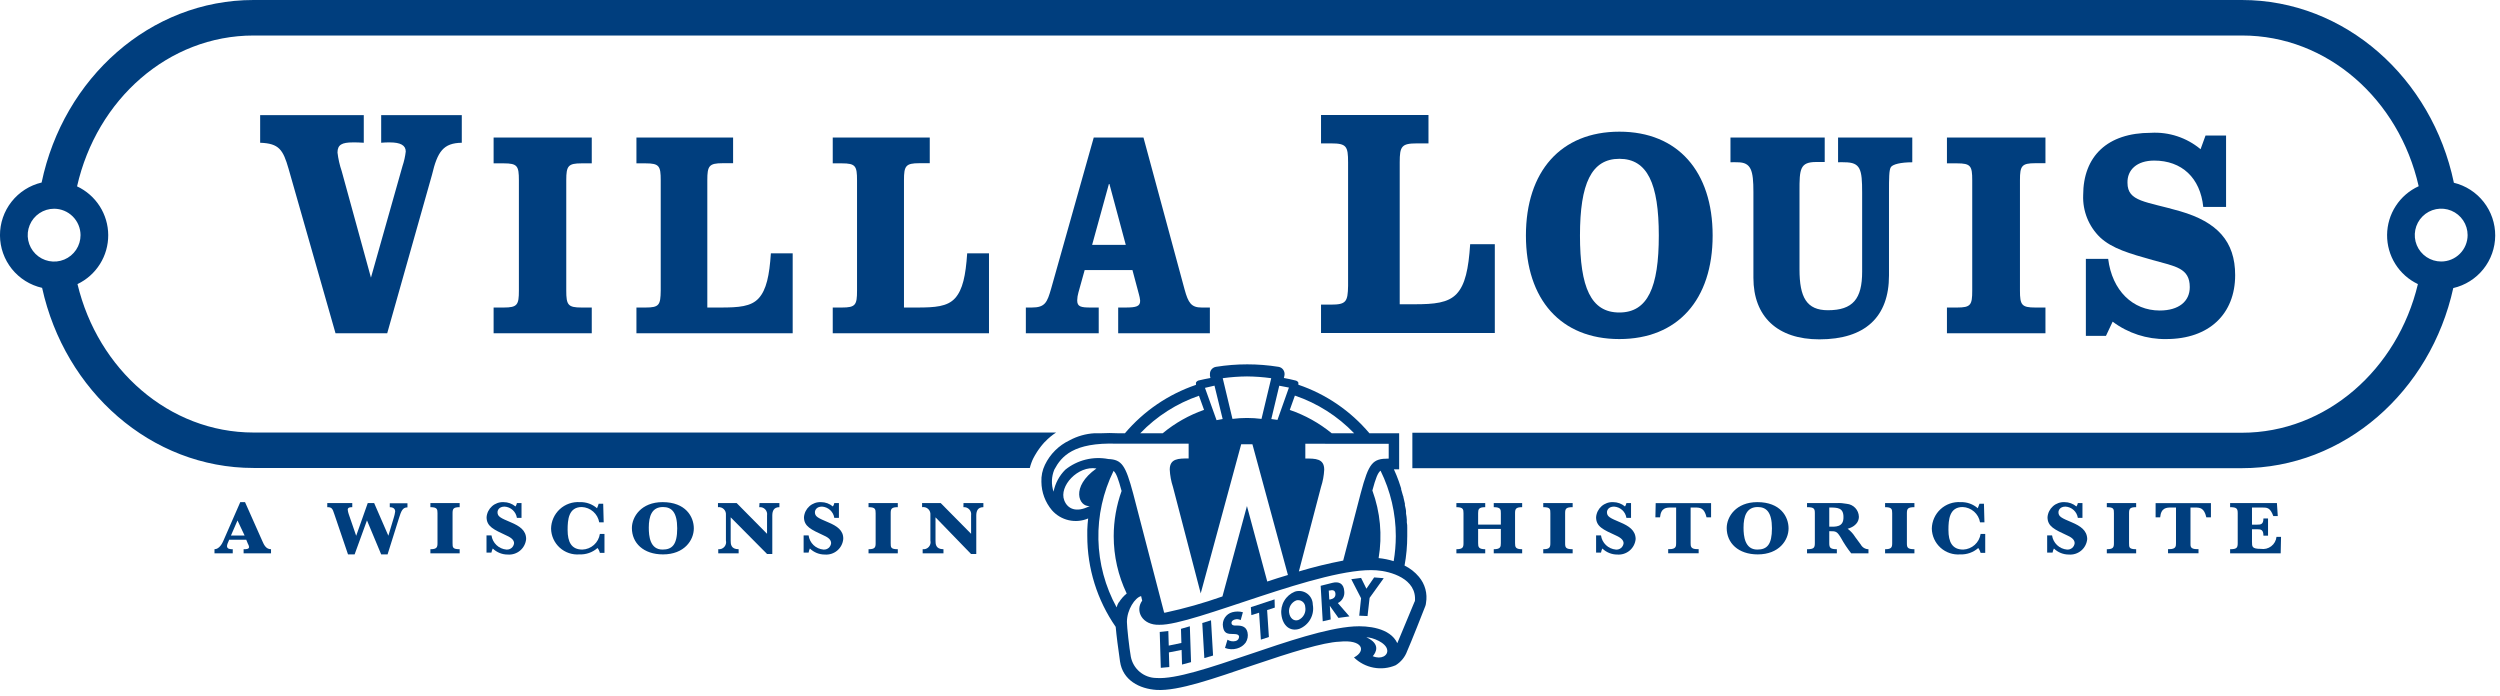 <svg width="352" height="98" viewBox="0 0 352 98" fill="none" xmlns="http://www.w3.org/2000/svg">
<path d="M49.7 20.05C50.13 20.05 50.64 20.05 51.22 20.1V16.21H36.63V20.1C39.31 20.19 39.86 21.1 40.63 23.76L47.24 46.92H54.52L60.82 24.63C61.6 21.33 62.42 20.14 65.02 20.1V16.21H53.67V20.1C54.072 20.059 54.476 20.043 54.88 20.05C56.39 20.05 57.13 20.46 57.13 21.33C57.05 22.031 56.896 22.722 56.67 23.39L52.23 39.09L48.11 24.09C47.822 23.243 47.625 22.368 47.52 21.48C47.52 20.37 48.15 20.05 49.7 20.05Z" fill="#003E7E"/>
<path d="M81.89 23H83.32V19.36H69.5V23H70.93C72.85 23 73.06 23.37 73.06 25.38V40.92C73.06 42.92 72.85 43.3 70.93 43.3H69.5V46.92H83.32V43.3H81.89C79.97 43.3 79.73 42.94 79.73 40.92V25.36C79.73 23.35 80 23 81.89 23Z" fill="#003E7E"/>
<path d="M90.9 43.3H89.61V46.92H111.61V35.67H108.54C108.33 38.79 107.91 40.8 106.83 41.99C105.75 43.18 104 43.3 101.44 43.3H99.59V25.36C99.59 23.36 99.83 22.98 101.75 22.98H103.22V19.36H89.61V23H90.9C92.82 23 93.03 23.37 93.03 25.38V40.92C93 42.94 92.82 43.3 90.9 43.3Z" fill="#003E7E"/>
<path d="M118.54 43.3H117.25V46.92H139.25V35.67H136.18C135.97 38.79 135.55 40.8 134.47 41.99C133.39 43.18 131.64 43.3 129.13 43.3H127.28V25.36C127.28 23.36 127.52 22.98 129.44 22.98H130.91V19.36H117.25V23H118.54C120.46 23 120.67 23.37 120.67 25.38V40.92C120.67 42.94 120.46 43.3 118.54 43.3Z" fill="#003E7E"/>
<path d="M158.44 43.3H157.44V46.92H170.35V43.3H169.2C167.73 43.3 167.31 42.65 166.79 40.76L161 19.36H154L148 40.64C147.44 42.57 147.16 43.3 145.28 43.3H144.44V46.92H154.7V43.3H153.55C152.19 43.3 151.67 43.18 151.67 42.3C151.678 41.924 151.735 41.551 151.84 41.19L152.72 38.03H159.45L160.36 41.44C160.443 41.721 160.5 42.009 160.53 42.3C160.57 43.14 160 43.3 158.44 43.3ZM153.77 34.48L156.17 25.77L158.51 34.48H153.77Z" fill="#003E7E"/>
<path d="M187.4 42.89H186V46.89H210.47V34.38H207C206.77 37.86 206.3 40.1 205.09 41.38C203.88 42.66 201.94 42.84 199.14 42.84H197.08V22.84C197.08 20.6 197.35 20.19 199.49 20.19H201.13V16.19H186V20.19H187.44C189.58 20.19 189.81 20.6 189.81 22.84V40.24C189.77 42.48 189.54 42.89 187.4 42.89Z" fill="#003E7E"/>
<path d="M241.14 33.16C241.14 24.16 236.25 18.54 228.01 18.54C219.77 18.54 214.85 24.13 214.85 33.16C214.85 42.19 219.78 47.74 228 47.74C236.22 47.74 241.14 42.2 241.14 33.16ZM222.46 33.16C222.46 25.85 224.07 22.36 228.01 22.36C231.95 22.36 233.56 25.85 233.56 33.16C233.56 40.47 232 44 228 44C224 44 222.46 40.47 222.46 33.16V33.16Z" fill="#003E7E"/>
<path d="M255.73 22.81C256.08 22.81 256.46 22.81 256.92 22.81V19.36H243.65V22.85C243.983 22.833 244.317 22.833 244.65 22.85C246.57 22.85 246.88 24 246.88 27.04V39.12C246.88 44.58 250.26 47.78 256.17 47.78C262.62 47.78 265.97 44.62 265.97 38.78V27.12C265.97 25.12 265.97 23.88 266.25 23.51C266.53 23.14 267.58 22.85 269.25 22.85V19.36H258.8V22.85C259.103 22.831 259.407 22.831 259.71 22.85C261.98 22.85 262.19 23.85 262.19 27.12V38.26C262.19 42.07 260.9 43.68 257.37 43.68C254.37 43.68 253.37 41.87 253.37 37.93V26.93C253.36 23.8 253.43 22.81 255.73 22.81Z" fill="#003E7E"/>
<path d="M275.56 43.3H274.13V46.92H288V43.3H286.57C284.65 43.3 284.41 42.94 284.41 40.92V25.36C284.41 23.36 284.65 22.98 286.57 22.98H288V19.36H274.13V23H275.56C277.48 23 277.69 23.37 277.69 25.38V40.92C277.69 42.94 277.48 43.3 275.56 43.3Z" fill="#003E7E"/>
<path d="M303.31 22.61C307.19 22.61 309.8 25.03 310.22 29.14H313.43V19.08H310.54L309.84 21.01C307.886 19.377 305.382 18.55 302.84 18.7C296.73 18.7 293.31 21.99 293.31 27.49C293.268 28.588 293.458 29.682 293.866 30.702C294.274 31.722 294.892 32.644 295.68 33.41C297.39 35.01 299.87 35.71 303.08 36.61C306.29 37.51 308.32 37.72 308.32 40.43C308.32 42.43 306.78 43.72 304.09 43.72C300.29 43.72 297.39 40.92 296.83 36.45H293.69V47.29H296.52L297.46 45.29C299.632 46.92 302.285 47.782 305 47.74C311.08 47.74 314.71 44.17 314.71 38.74C314.71 33.98 312.19 31.26 306.96 29.74C302.14 28.34 299.55 28.42 299.55 25.74C299.5 23.92 300.87 22.61 303.31 22.61Z" fill="#003E7E"/>
<path d="M36.94 76.19L34.5 70.7H33.83L31.43 76.19C31.3 76.5 30.87 77.33 30.2 77.33V77.91H32.77V77.33C32.45 77.33 31.96 77.33 31.96 76.87C31.981 76.681 32.039 76.497 32.13 76.33L32.27 75.99H34.67L34.89 76.53C34.981 76.677 35.042 76.84 35.07 77.01C35.07 77.33 34.64 77.33 34.3 77.33V77.91H38.16V77.33C37.46 77.33 37.17 76.72 36.94 76.19ZM32.52 75.4L33.44 73.28L34.44 75.4H32.52Z" fill="#003E7E"/>
<path d="M54.88 71.41C55.24 71.41 55.64 71.55 55.64 72.02C55.599 72.332 55.528 72.641 55.43 72.94L54.68 75.43L52.68 70.83H51.78L50.15 75.44L49.09 72.36C49.024 72.165 48.981 71.964 48.96 71.76C48.96 71.41 49.39 71.41 49.6 71.41V70.83H46.08V71.41C46.69 71.41 46.81 71.56 47.08 72.41L49 78.06H49.93L51.67 73.27L53.67 78.06H54.57L56.16 73C56.49 71.92 56.7 71.44 57.37 71.44V70.86H54.88V71.41Z" fill="#003E7E"/>
<path d="M60.6 71.41C61.55 71.41 61.6 71.69 61.6 72.27V76.47C61.6 77.06 61.5 77.33 60.6 77.33V77.91H64.72V77.33C63.72 77.33 63.72 77.07 63.72 76.47V72.27C63.72 71.64 63.83 71.41 64.72 71.41V70.83H60.6V71.41Z" fill="#003E7E"/>
<path d="M71.94 73.55C70.48 72.93 70.05 72.74 70.05 72.12C70.05 71.87 70.24 71.33 71.05 71.33C71.477 71.357 71.881 71.53 72.196 71.819C72.511 72.109 72.717 72.497 72.78 72.92H73.43V70.83H72.78C72.751 71.003 72.682 71.167 72.58 71.31C72.109 70.915 71.514 70.699 70.9 70.7C70.305 70.675 69.723 70.882 69.277 71.277C68.831 71.673 68.556 72.226 68.51 72.82C68.51 74.13 69.51 74.56 71.33 75.41C72.15 75.77 72.38 76.14 72.38 76.49C72.352 76.75 72.224 76.989 72.022 77.155C71.82 77.322 71.561 77.403 71.3 77.38C70.775 77.333 70.282 77.11 69.901 76.747C69.52 76.383 69.272 75.902 69.2 75.38H68.5V77.81H69.19C69.228 77.609 69.292 77.414 69.38 77.23C69.945 77.779 70.702 78.085 71.49 78.08C72.123 78.13 72.751 77.928 73.236 77.518C73.721 77.108 74.024 76.523 74.08 75.89C74.08 74.67 73.15 74.06 71.94 73.55Z" fill="#003E7E"/>
<path d="M82 77.38C80.45 77.38 79.92 76.31 79.92 74.61C79.92 73.2 80.04 71.39 81.92 71.39C82.512 71.415 83.078 71.642 83.524 72.033C83.969 72.424 84.268 72.956 84.37 73.54H85L84.93 70.93H84.29C84.229 71.145 84.152 71.356 84.06 71.56C83.394 70.978 82.533 70.671 81.65 70.7C81.135 70.665 80.617 70.735 80.13 70.906C79.642 71.077 79.195 71.346 78.815 71.696C78.435 72.046 78.13 72.47 77.92 72.942C77.709 73.414 77.597 73.923 77.59 74.44C77.601 74.945 77.714 75.442 77.924 75.902C78.134 76.361 78.435 76.773 78.81 77.112C79.184 77.451 79.624 77.71 80.102 77.873C80.58 78.036 81.087 78.1 81.59 78.06C82.521 78.098 83.431 77.776 84.13 77.16C84.29 77.359 84.403 77.591 84.46 77.84H85.11V75.18H84.46C84.372 75.776 84.077 76.323 83.628 76.725C83.178 77.127 82.603 77.358 82 77.38Z" fill="#003E7E"/>
<path d="M93.29 70.7C90.29 70.7 88.97 72.76 88.97 74.35C88.97 76.45 90.59 78.06 93.35 78.06C96.35 78.06 97.69 76.06 97.69 74.4C97.69 72.74 96.53 70.7 93.29 70.7ZM93.29 77.38C91.51 77.38 91.35 75.48 91.35 74.29C91.35 72.68 91.77 71.39 93.35 71.39C94.55 71.39 95.35 72.1 95.35 74.39C95.35 76.68 94.65 77.38 93.29 77.38Z" fill="#003E7E"/>
<path d="M106.9 71.41C107.054 71.392 107.21 71.411 107.356 71.464C107.502 71.517 107.633 71.603 107.74 71.715C107.846 71.828 107.925 71.964 107.971 72.112C108.016 72.26 108.026 72.417 108 72.57V75.16L103.72 70.83H101.09V71.41C101.238 71.391 101.388 71.406 101.53 71.454C101.671 71.501 101.801 71.579 101.908 71.682C102.015 71.786 102.098 71.912 102.151 72.052C102.203 72.192 102.223 72.341 102.21 72.49V76.1C102.248 76.256 102.248 76.419 102.209 76.575C102.171 76.731 102.096 76.875 101.99 76.996C101.884 77.116 101.75 77.21 101.601 77.268C101.451 77.326 101.29 77.347 101.13 77.33V77.91H104V77.33C102.88 77.33 102.88 76.57 102.88 76.1V72.84L108 78H108.74V72.59C108.74 71.96 108.94 71.41 109.74 71.41V70.83H106.94L106.9 71.41Z" fill="#003E7E"/>
<path d="M116.63 73.55C115.17 72.93 114.74 72.74 114.74 72.12C114.74 71.87 114.93 71.33 115.74 71.33C116.167 71.357 116.571 71.53 116.886 71.819C117.201 72.109 117.407 72.497 117.47 72.92H118.12V70.83H117.47C117.441 71.003 117.372 71.167 117.27 71.31C116.8 70.914 116.205 70.698 115.59 70.7C114.995 70.675 114.413 70.882 113.967 71.277C113.521 71.673 113.246 72.226 113.2 72.82C113.2 74.13 114.2 74.56 116.02 75.41C116.84 75.77 117.02 76.14 117.02 76.49C116.992 76.75 116.864 76.989 116.662 77.155C116.46 77.322 116.201 77.403 115.94 77.38C115.416 77.334 114.923 77.111 114.543 76.748C114.163 76.384 113.919 75.902 113.85 75.38H113.15V77.81H113.85C113.884 77.609 113.944 77.414 114.03 77.23C114.594 77.779 115.352 78.085 116.14 78.08C116.773 78.13 117.4 77.928 117.885 77.518C118.371 77.108 118.674 76.523 118.73 75.89C118.77 74.67 117.84 74.06 116.63 73.55Z" fill="#003E7E"/>
<path d="M122.29 71.41C123.24 71.41 123.29 71.69 123.29 72.27V76.47C123.29 77.06 123.2 77.33 122.29 77.33V77.91H126.41V77.33C125.41 77.33 125.41 77.07 125.41 76.47V72.27C125.41 71.64 125.52 71.41 126.41 71.41V70.83H122.29V71.41Z" fill="#003E7E"/>
<path d="M135.65 71.41C135.803 71.396 135.956 71.416 136.099 71.471C136.243 71.525 136.371 71.612 136.476 71.724C136.58 71.836 136.657 71.971 136.701 72.117C136.745 72.264 136.755 72.419 136.73 72.57V75.16L132.45 70.83H129.83V71.41C129.982 71.383 130.138 71.392 130.286 71.435C130.434 71.478 130.57 71.555 130.683 71.66C130.796 71.764 130.884 71.894 130.939 72.038C130.994 72.182 131.015 72.337 131 72.49V76.1C131.038 76.257 131.038 76.421 130.999 76.578C130.96 76.734 130.884 76.879 130.777 77C130.67 77.121 130.535 77.214 130.384 77.272C130.233 77.329 130.07 77.349 129.91 77.33V77.91H132.84V77.33C131.72 77.33 131.72 76.57 131.72 76.1V72.84L136.72 78H137.46V72.59C137.46 71.96 137.66 71.41 138.46 71.41V70.83H135.66L135.65 71.41Z" fill="#003E7E"/>
<path d="M210.32 71.41C211.32 71.41 211.32 71.76 211.32 72.27V73.86H208.12V72.27C208.12 71.72 208.19 71.41 209.12 71.41V70.83H205.06V71.41C206.01 71.41 206.06 71.71 206.06 72.27V76.47C206.06 77.05 205.97 77.33 205.06 77.33V77.91H209.12V77.33C208.18 77.33 208.12 77 208.12 76.47V74.47H211.32V76.47C211.32 77 211.26 77.33 210.32 77.33V77.91H214.32V77.33C213.39 77.33 213.32 77.04 213.32 76.47V72.27C213.32 71.67 213.42 71.41 214.32 71.41V70.83H210.32V71.41Z" fill="#003E7E"/>
<path d="M217.29 71.41C218.29 71.41 218.29 71.69 218.29 72.27V76.47C218.29 77.06 218.19 77.33 217.29 77.33V77.91H221.43V77.33C220.43 77.33 220.37 77.07 220.37 76.47V72.27C220.37 71.64 220.48 71.41 221.43 71.41V70.83H217.29V71.41Z" fill="#003E7E"/>
<path d="M228.14 73.55C226.68 72.93 226.26 72.74 226.26 72.12C226.26 71.87 226.45 71.33 227.26 71.33C227.688 71.355 228.095 71.527 228.412 71.816C228.729 72.106 228.936 72.496 229 72.92H229.65V70.83H229C228.966 71.002 228.898 71.165 228.8 71.31C228.329 70.915 227.734 70.699 227.12 70.7C226.525 70.675 225.943 70.882 225.497 71.277C225.051 71.673 224.776 72.226 224.73 72.82C224.73 74.13 225.68 74.56 227.55 75.41C228.36 75.77 228.6 76.14 228.6 76.49C228.572 76.752 228.442 76.993 228.238 77.159C228.034 77.326 227.772 77.405 227.51 77.38C226.987 77.333 226.495 77.109 226.115 76.746C225.735 76.382 225.49 75.901 225.42 75.38H224.73V77.81H225.42C225.453 77.608 225.517 77.412 225.61 77.23C226.172 77.777 226.926 78.082 227.71 78.08C228.343 78.13 228.97 77.928 229.455 77.518C229.94 77.108 230.244 76.523 230.3 75.89C230.28 74.67 229.35 74.06 228.14 73.55Z" fill="#003E7E"/>
<path d="M233.08 72.84H233.73C233.86 71.46 234.67 71.46 235.28 71.46H236V76.46C236 76.9 236 77.32 235.06 77.32H234.88V77.9H239.17V77.32H238.97C238.03 77.32 238.04 76.89 238.04 76.46V71.46H238.68C239.38 71.46 239.97 71.51 240.28 72.84H240.92V70.84H233.12L233.08 72.84Z" fill="#003E7E"/>
<path d="M247.43 70.7C244.43 70.7 243.12 72.76 243.12 74.35C243.12 76.45 244.74 78.06 247.49 78.06C250.49 78.06 251.83 76.06 251.83 74.4C251.83 72.74 250.68 70.7 247.43 70.7ZM247.43 77.38C245.66 77.38 245.49 75.48 245.49 74.29C245.49 72.68 245.92 71.39 247.49 71.39C248.69 71.39 249.49 72.1 249.49 74.39C249.49 76.68 248.8 77.38 247.43 77.38Z" fill="#003E7E"/>
<path d="M262 76.68L261.21 75.61C260.933 75.16 260.573 74.766 260.15 74.45C261.7 74 261.73 73 261.73 72.74C261.715 72.286 261.535 71.853 261.224 71.521C260.913 71.19 260.492 70.984 260.04 70.94C259.569 70.848 259.089 70.811 258.61 70.83H254.43V71.41C255.43 71.41 255.53 71.62 255.53 72.27V76.47C255.53 77.14 255.38 77.33 254.43 77.33V77.91H258.63V77.33C257.68 77.33 257.56 77.09 257.56 76.47V74.79C258.51 74.79 258.63 74.79 259.21 75.74C259.629 76.502 260.111 77.228 260.65 77.91H263.08V77.33C262.858 77.328 262.641 77.267 262.451 77.152C262.261 77.038 262.106 76.875 262 76.68V76.68ZM257.56 74.15V71.46C258.69 71.46 259.56 71.46 259.56 72.79C259.6 74.27 258.4 74.17 257.56 74.15Z" fill="#003E7E"/>
<path d="M265.42 71.41C266.37 71.41 266.42 71.69 266.42 72.27V76.47C266.42 77.06 266.32 77.33 265.42 77.33V77.91H269.55V77.33C268.55 77.33 268.49 77.07 268.49 76.47V72.27C268.49 71.64 268.61 71.41 269.55 71.41V70.83H265.42V71.41Z" fill="#003E7E"/>
<path d="M276.42 77.38C274.87 77.38 274.34 76.31 274.34 74.61C274.34 73.2 274.46 71.39 276.34 71.39C276.933 71.413 277.5 71.64 277.946 72.031C278.392 72.423 278.69 72.955 278.79 73.54H279.41L279.34 70.93H278.71C278.642 71.144 278.562 71.355 278.47 71.56C277.805 70.978 276.943 70.671 276.06 70.7C275.545 70.665 275.027 70.735 274.54 70.906C274.052 71.077 273.605 71.346 273.225 71.696C272.845 72.046 272.54 72.47 272.33 72.942C272.119 73.414 272.007 73.923 272 74.44C272.011 74.945 272.124 75.442 272.334 75.902C272.544 76.361 272.845 76.773 273.22 77.112C273.594 77.451 274.034 77.71 274.512 77.873C274.99 78.036 275.496 78.1 276 78.06C276.931 78.098 277.841 77.776 278.54 77.16C278.692 77.364 278.804 77.594 278.87 77.84H279.52V75.18H278.87C278.78 75.774 278.487 76.318 278.04 76.719C277.593 77.121 277.02 77.354 276.42 77.38V77.38Z" fill="#003E7E"/>
<path d="M291.72 73.55C290.25 72.93 289.83 72.74 289.83 72.12C289.83 71.87 290.02 71.33 290.83 71.33C291.257 71.357 291.661 71.53 291.976 71.819C292.291 72.109 292.497 72.497 292.56 72.92H293.21V70.83H292.56C292.531 71.003 292.462 71.167 292.36 71.31C291.889 70.915 291.294 70.699 290.68 70.7C290.085 70.675 289.503 70.882 289.057 71.277C288.611 71.673 288.336 72.226 288.29 72.82C288.29 74.13 289.29 74.56 291.11 75.41C291.92 75.77 292.11 76.14 292.11 76.49C292.082 76.75 291.954 76.989 291.752 77.155C291.55 77.322 291.291 77.403 291.03 77.38C290.505 77.333 290.012 77.11 289.631 76.747C289.25 76.383 289.002 75.902 288.93 75.38H288.24V77.81H289C289.038 77.609 289.102 77.414 289.19 77.23C289.754 77.779 290.512 78.085 291.3 78.08C291.932 78.13 292.558 77.927 293.042 77.517C293.525 77.107 293.826 76.522 293.88 75.89C293.85 74.67 292.92 74.06 291.72 73.55Z" fill="#003E7E"/>
<path d="M296.64 71.41C297.64 71.41 297.64 71.69 297.64 72.27V76.47C297.64 77.06 297.55 77.33 296.64 77.33V77.91H300.77V77.33C299.77 77.33 299.77 77.07 299.77 76.47V72.27C299.77 71.64 299.88 71.41 300.77 71.41V70.83H296.64V71.41Z" fill="#003E7E"/>
<path d="M303.51 72.84H304.15C304.28 71.46 305.09 71.46 305.7 71.46H306.38V76.46C306.38 76.9 306.38 77.32 305.44 77.32H305.26V77.9H309.55V77.32H309.35C308.35 77.32 308.42 76.89 308.42 76.46V71.46H309.07C309.76 71.46 310.35 71.51 310.65 72.84H311.3V70.84H303.51V72.84Z" fill="#003E7E"/>
<path d="M318.32 77.28C317.08 77.28 317.08 76.98 317.08 76.28V74.52H317.83C318.35 74.52 318.69 74.59 318.69 75.42H319.34V73H318.69C318.69 73.84 318.31 73.87 317.81 73.87H317.08V71.46H318.54C319.2 71.46 319.64 71.46 320.08 72.66H320.71L320.59 70.83H314V71.41C314.95 71.41 315.07 71.63 315.07 72.27V76.47C315.07 77.13 314.93 77.33 314 77.33V77.91H321.12L321.17 75.59H320.53C320.503 75.849 320.424 76.1 320.297 76.328C320.17 76.555 319.997 76.754 319.79 76.912C319.583 77.071 319.346 77.185 319.093 77.248C318.84 77.311 318.577 77.322 318.32 77.28Z" fill="#003E7E"/>
<path d="M189.27 83.23C189.2 82.15 188.5 81.84 187.62 82.06L185.95 82.48L186.24 87.48L187.36 87.22L187.24 85.3L188.45 87L190 86.79L188.37 84.91C188.677 84.76 188.93 84.517 189.091 84.215C189.253 83.914 189.315 83.569 189.27 83.23V83.23ZM187.27 84.4H187.16L187.09 83.15H187.2C187.57 83.06 187.99 83.04 188.03 83.59C188.07 84.14 187.68 84.32 187.3 84.4H187.27Z" fill="#003E7E"/>
<path d="M192.39 82.89L191.64 81.37L190.26 81.55L191.64 84.23L191.38 86.69L192.55 86.74L192.84 84.18L194.83 81.41L193.48 81.3L192.39 82.89Z" fill="#003E7E"/>
<path d="M182.32 83.3C181.689 83.553 181.161 84.009 180.817 84.596C180.473 85.182 180.333 85.866 180.42 86.54C180.61 88.13 181.67 88.96 182.95 88.54C183.613 88.278 184.165 87.793 184.509 87.169C184.854 86.545 184.971 85.821 184.84 85.12C184.837 84.817 184.764 84.52 184.625 84.251C184.486 83.982 184.285 83.75 184.04 83.573C183.795 83.396 183.511 83.279 183.213 83.231C182.914 83.184 182.608 83.207 182.32 83.3V83.3ZM182.8 87.3C182.18 87.51 181.6 87.05 181.5 86.21C181.465 85.861 181.543 85.51 181.723 85.209C181.904 84.908 182.176 84.674 182.5 84.54C182.647 84.497 182.801 84.488 182.952 84.515C183.102 84.541 183.245 84.601 183.368 84.691C183.492 84.781 183.593 84.897 183.665 85.033C183.736 85.168 183.776 85.317 183.78 85.47C183.849 85.841 183.79 86.224 183.611 86.557C183.433 86.89 183.147 87.152 182.8 87.3V87.3Z" fill="#003E7E"/>
<path d="M197.76 79.63C198.014 78.265 198.141 76.879 198.14 75.49V75.49C198.14 75.37 198.14 75.25 198.14 75.13C198.14 75.01 198.14 74.6 198.14 74.33C198.14 74.06 198.14 73.81 198.08 73.55V73.17C198.08 72.88 198.01 72.6 197.97 72.31C197.975 72.22 197.975 72.13 197.97 72.04C197.97 71.74 197.87 71.44 197.81 71.14C197.815 71.067 197.815 70.993 197.81 70.92L197.6 70.01C197.6 69.95 197.6 69.89 197.55 69.83C197.47 69.51 197.38 69.2 197.28 68.89V68.77C197.18 68.45 197.07 68.12 196.95 67.77C196.74 67.19 196.52 66.63 196.26 66.08H197V61H192.81C190.16 57.856 186.703 55.495 182.81 54.17C182.815 54.13 182.815 54.09 182.81 54.05C182.819 53.99 182.819 53.93 182.81 53.87C182.772 53.797 182.718 53.733 182.652 53.682C182.587 53.632 182.511 53.597 182.43 53.58C181.88 53.44 181.33 53.32 180.77 53.22L180.84 52.92C180.874 52.779 180.879 52.633 180.855 52.491C180.831 52.348 180.778 52.212 180.7 52.09C180.624 51.973 180.524 51.874 180.407 51.798C180.289 51.722 180.158 51.672 180.02 51.65C177.102 51.183 174.128 51.183 171.21 51.65C171.073 51.671 170.942 51.72 170.825 51.794C170.708 51.868 170.607 51.965 170.53 52.08C170.409 52.26 170.349 52.474 170.36 52.69C170.35 52.763 170.35 52.837 170.36 52.91L170.43 53.22C169.87 53.32 169.32 53.44 168.76 53.57C168.681 53.593 168.608 53.631 168.544 53.682C168.481 53.734 168.428 53.798 168.39 53.87C168.38 53.926 168.38 53.984 168.39 54.04C168.385 54.09 168.385 54.14 168.39 54.19C164.502 55.514 161.046 57.867 158.39 61H157.33C156.594 60.96 155.856 60.96 155.12 61H154.12C152.884 61.069 151.678 61.41 150.59 62C149.077 62.717 147.855 63.931 147.13 65.44C146.765 66.189 146.593 67.017 146.63 67.85C146.644 69.316 147.172 70.731 148.12 71.85C148.74 72.552 149.566 73.041 150.479 73.247C151.393 73.454 152.348 73.367 153.21 73C153.15 73.52 153.11 74.06 153.09 74.6C153.09 74.88 153.09 75.17 153.09 75.45C153.084 80.028 154.48 84.499 157.09 88.26C157.2 89.52 157.43 91.26 157.7 93.14C158.08 95.78 160.45 96.99 162.84 97.14C165.91 97.33 170.99 95.51 176.53 93.63C181.74 91.86 186.34 90.43 188.58 90.35C191.9 90 192.39 91.66 190.64 92.57C191.399 93.311 192.361 93.81 193.404 94.006C194.446 94.202 195.524 94.085 196.5 93.67C197.255 93.208 197.83 92.503 198.13 91.67C198.56 90.74 200.6 85.58 200.69 85.32C200.74 85.185 200.77 85.044 200.78 84.9C200.895 84.249 200.865 83.581 200.692 82.943C200.519 82.305 200.208 81.714 199.78 81.21C199.225 80.547 198.537 80.009 197.76 79.63ZM196.53 75.49C196.527 76.67 196.427 77.847 196.23 79.01C195.54 78.796 194.829 78.652 194.11 78.58C194.649 75.384 194.346 72.103 193.23 69.06C193.7 67.32 193.99 66.58 194.38 66.27C195.794 69.138 196.53 72.292 196.53 75.49V75.49ZM195.53 62.49V64.57C193.27 64.57 192.74 65.12 191.59 69.44L189.12 78.93C187.015 79.334 184.933 79.845 182.88 80.46L186 68.56C186.258 67.774 186.409 66.957 186.45 66.13C186.45 64.56 185.23 64.56 183.79 64.56V62.48L195.53 62.49ZM182.32 55.7C185.485 56.772 188.345 58.59 190.66 61H187.5C185.745 59.563 183.747 58.452 181.6 57.72L182.32 55.7ZM180.12 54.31C180.58 54.39 181.03 54.47 181.48 54.57C181.17 55.47 180.11 58.42 179.87 59.12L179 59L180.12 54.31ZM175.58 53C176.721 53.011 177.86 53.094 178.99 53.25C178.73 54.32 177.83 58.1 177.62 58.98C176.262 58.807 174.888 58.807 173.53 58.98C173.32 58.1 172.42 54.32 172.16 53.25C173.294 53.094 174.436 53.01 175.58 53ZM171 54.3L172.15 59L171.29 59.16L169.66 54.61L171 54.3ZM168.81 55.71L169.53 57.71C167.411 58.454 165.44 59.568 163.71 61H160.55C162.853 58.603 165.695 56.789 168.84 55.71H168.81ZM153.43 71.25C151.52 72.25 150.3 71.63 149.85 70.46C149.06 68.46 151.77 65.52 154.38 65.96C150.7 68.56 151.89 71.39 153.43 71.25ZM150 66.13C149.149 66.974 148.571 68.054 148.34 69.23C147.999 68.214 148.038 67.109 148.45 66.12C149.45 64.24 151.15 62.27 157.22 62.47H167.36V64.55C165.93 64.55 164.7 64.55 164.7 66.12C164.74 66.947 164.892 67.764 165.15 68.55L169.06 83.55L174.76 62.55H176.34L181.34 80.96C180.34 81.25 179.4 81.56 178.43 81.88L175.57 71.25L172.12 83.98C169.484 84.91 166.792 85.672 164.06 86.26H163.91L159.55 69.49C158.48 65.49 157.95 64.71 156.05 64.63C154.993 64.426 153.904 64.454 152.86 64.713C151.815 64.972 150.839 65.456 150 66.13ZM157.51 84.82C157.38 85.038 157.282 85.274 157.22 85.52C155.61 82.587 154.73 79.308 154.655 75.963C154.58 72.617 155.312 69.303 156.79 66.3C157.17 66.63 157.45 67.39 157.92 69.13C157.188 71.171 156.812 73.322 156.81 75.49C156.808 78.286 157.434 81.047 158.64 83.57C158.205 83.921 157.833 84.344 157.54 84.82H157.51ZM193.28 92.4C193.71 91.91 194.47 90.68 192.38 89.73C193.25 89.73 195.18 90.49 195.32 91.51C195.45 92.3 194.47 92.89 193.31 92.4H193.28ZM199.19 84.67L196.74 90.56C195.74 88.39 192.55 88.08 190.63 88.2C182.92 88.68 168.14 95.87 162.82 95.46C161.965 95.454 161.139 95.152 160.483 94.605C159.826 94.058 159.38 93.3 159.22 92.46C158.99 91.22 158.67 88.22 158.67 87.57C158.67 85.83 159.82 84.14 160.67 83.93L160.82 84.57C159.77 86.01 160.82 88.06 163.25 87.97C168.02 88.08 186.16 79.74 193.81 80.3C195.74 80.43 199.53 81.46 199.22 84.67H199.19Z" fill="#003E7E"/>
<path d="M179.46 84.39L176.12 85.49L176.19 86.61L177.28 86.27L177.53 90.06L178.66 89.69L178.41 85.9L179.49 85.55L179.46 84.39Z" fill="#003E7E"/>
<path d="M169.28 87.72L169.57 92.66L170.8 92.3L170.51 87.34L169.28 87.72Z" fill="#003E7E"/>
<path d="M166.28 88.54L166.34 90.53L164.56 90.9L164.5 88.85L163.29 88.98L163.44 94.03L164.64 93.92L164.58 91.86L166.37 91.51L166.43 93.57L167.7 93.23L167.53 88.18L166.28 88.54Z" fill="#003E7E"/>
<path d="M174.27 88.08H174C173.79 88.08 173.45 88.08 173.4 87.77C173.35 87.46 173.63 87.29 173.85 87.23C174.13 87.145 174.431 87.174 174.69 87.31L175 86.2C174.512 86.07 173.998 86.07 173.51 86.2C173.071 86.316 172.692 86.594 172.449 86.978C172.206 87.362 172.117 87.823 172.2 88.27C172.35 89.21 172.87 89.27 173.65 89.27C173.91 89.27 174.4 89.27 174.46 89.61C174.47 89.761 174.425 89.91 174.333 90.029C174.241 90.149 174.108 90.231 173.96 90.26C173.769 90.307 173.57 90.314 173.375 90.281C173.181 90.249 172.996 90.177 172.83 90.07L172.48 91.23C173.019 91.442 173.613 91.47 174.17 91.31C174.658 91.178 175.088 90.885 175.39 90.48C175.527 90.269 175.62 90.033 175.665 89.786C175.71 89.539 175.705 89.285 175.65 89.04C175.48 88.29 174.94 88.09 174.27 88.08Z" fill="#003E7E"/>
<path d="M345.5 25.7C342.42 11 330.21 0 315.65 0H35.7C21.14 0 8.93 11 5.86 25.7C4.185 26.095 2.693 27.046 1.629 28.398C0.564 29.749 -0.012 31.422 -0.004 33.143C0.005 34.864 0.596 36.531 1.673 37.873C2.751 39.214 4.251 40.151 5.93 40.53C9.12 55.05 21.25 65.89 35.7 65.89H145C145.055 65.652 145.125 65.419 145.21 65.19C145.289 64.964 145.382 64.744 145.49 64.53C145.57 64.39 145.65 64.25 145.73 64.09L145.86 63.88L146.01 63.63C146.07 63.53 146.14 63.44 146.2 63.35C146.26 63.26 146.29 63.21 146.35 63.14L146.59 62.82L146.72 62.66L147.03 62.3L147.15 62.19C147.611 61.698 148.132 61.264 148.7 60.9H35.7C23.8 60.9 13.78 52 10.91 40C12.211 39.378 13.308 38.4 14.074 37.178C14.841 35.957 15.244 34.543 15.238 33.101C15.232 31.659 14.816 30.249 14.039 29.034C13.262 27.82 12.156 26.851 10.85 26.24C13.62 14 23.71 5 35.7 5H315.7C327.7 5 337.78 14 340.55 26.22C339.233 26.82 338.114 27.784 337.326 28.999C336.538 30.213 336.114 31.627 336.102 33.075C336.091 34.523 336.493 35.943 337.261 37.17C338.03 38.397 339.133 39.379 340.44 40C337.58 52 327.55 60.93 315.65 60.93H198.86C198.861 60.947 198.861 60.963 198.86 60.98V65.92H315.65C330.1 65.92 342.23 55.08 345.42 40.56C347.092 40.174 348.584 39.235 349.656 37.895C350.728 36.555 351.316 34.892 351.325 33.177C351.334 31.461 350.764 29.792 349.707 28.441C348.65 27.089 347.168 26.134 345.5 25.73V25.7ZM11.34 33.1C11.342 33.836 11.126 34.556 10.718 35.169C10.31 35.782 9.73 36.261 9.051 36.544C8.371 36.827 7.623 36.902 6.9 36.76C6.178 36.617 5.514 36.264 4.993 35.744C4.472 35.224 4.117 34.561 3.972 33.839C3.828 33.117 3.901 32.369 4.182 31.689C4.464 31.008 4.94 30.427 5.552 30.018C6.164 29.608 6.884 29.39 7.62 29.39C8.604 29.393 9.547 29.784 10.244 30.479C10.941 31.174 11.335 32.116 11.34 33.1ZM343.72 36.82C342.984 36.82 342.265 36.602 341.653 36.193C341.042 35.784 340.565 35.203 340.283 34.524C340.002 33.844 339.928 33.096 340.072 32.374C340.215 31.653 340.569 30.99 341.09 30.47C341.61 29.949 342.273 29.595 342.994 29.451C343.716 29.308 344.464 29.382 345.144 29.663C345.823 29.945 346.404 30.422 346.813 31.033C347.222 31.645 347.44 32.364 347.44 33.1C347.44 34.087 347.048 35.033 346.35 35.73C345.653 36.428 344.707 36.82 343.72 36.82V36.82Z" fill="#003E7E"/>
</svg>
